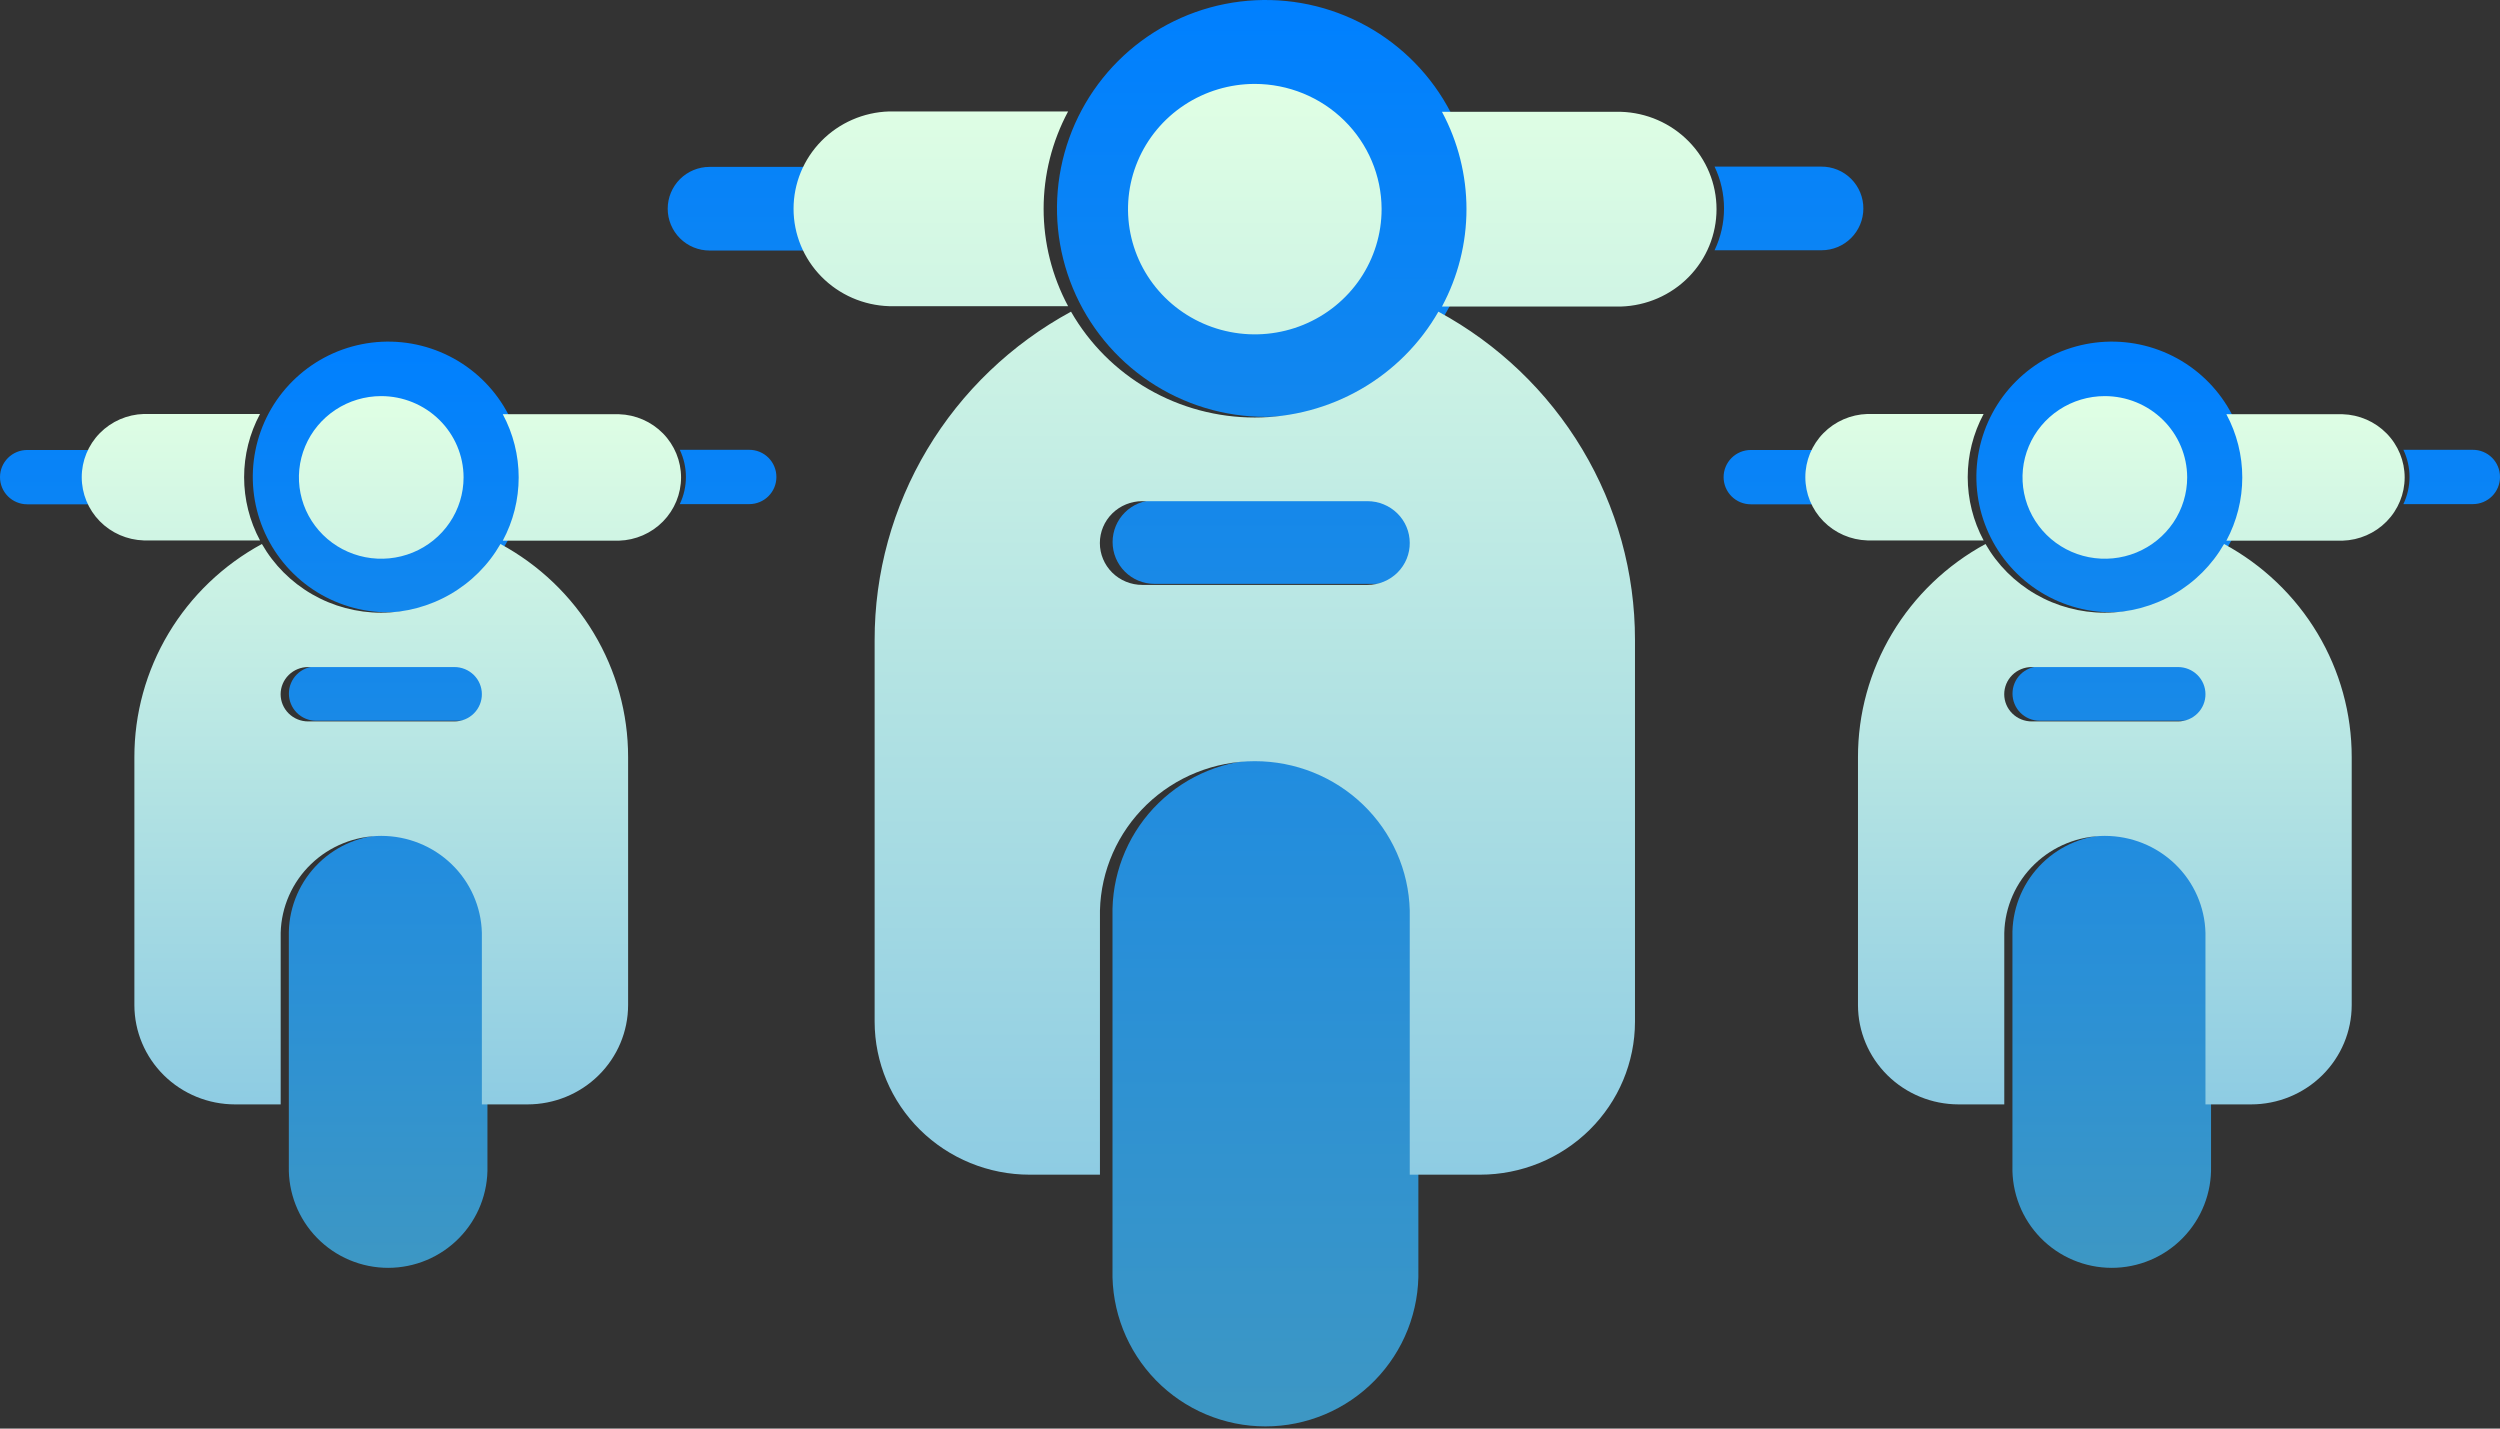 <svg xmlns="http://www.w3.org/2000/svg" width="161" height="92" viewBox="0 0 161 92" fill="none"><rect x="0" y="0" width="161" height="92" fill="#333333" stroke="none"/><path d="M120 13.429C120 14.141 119.717 14.823 119.214 15.327C118.711 15.831 118.029 16.115 117.317 16.116H110.418C110.819 15.275 111.027 14.355 111.027 13.423C111.027 12.492 110.819 11.571 110.418 10.73H117.293C117.649 10.728 118.001 10.796 118.33 10.931C118.659 11.065 118.959 11.264 119.21 11.515C119.462 11.766 119.661 12.065 119.797 12.393C119.933 12.722 120.002 13.074 120 13.429ZM51.965 13.429C51.965 12.502 52.169 11.587 52.564 10.748H45.695C44.98 10.748 44.295 11.032 43.789 11.537C43.284 12.042 43 12.727 43 13.441C43 14.155 43.284 14.84 43.789 15.345C44.295 15.851 44.98 16.134 45.695 16.134H52.564C52.166 15.288 51.961 14.364 51.965 13.429ZM94.936 13.429C94.937 10.774 94.151 8.178 92.675 5.97C91.2 3.762 89.102 2.04 86.648 1.024C84.193 0.007 81.492 -0.26 78.886 0.257C76.28 0.774 73.886 2.052 72.006 3.929C70.127 5.806 68.847 8.198 68.328 10.802C67.809 13.406 68.075 16.106 69.092 18.559C70.108 21.012 71.83 23.109 74.039 24.584C76.249 26.059 78.846 26.846 81.503 26.846C85.064 26.843 88.478 25.429 90.996 22.913C93.514 20.398 94.931 16.987 94.936 13.429ZM91.343 81.772V58.517C91.279 55.949 90.214 53.507 88.374 51.713C86.534 49.919 84.065 48.915 81.494 48.915C78.923 48.915 76.454 49.919 74.614 51.713C72.774 53.507 71.709 55.949 71.645 58.517V81.772C71.613 83.085 71.844 84.391 72.324 85.614C72.804 86.836 73.525 87.95 74.442 88.89C75.36 89.83 76.457 90.577 77.668 91.087C78.879 91.597 80.18 91.86 81.494 91.86C82.808 91.86 84.109 91.597 85.32 91.087C86.531 90.577 87.628 89.83 88.546 88.89C89.463 87.95 90.184 86.836 90.664 85.614C91.144 84.391 91.375 83.085 91.343 81.772ZM91.343 34.902C91.343 34.189 91.059 33.506 90.555 33.002C90.051 32.498 89.367 32.215 88.654 32.215H74.346C73.631 32.215 72.946 32.498 72.441 33.003C71.935 33.508 71.651 34.194 71.651 34.908C71.651 35.622 71.935 36.307 72.441 36.812C72.946 37.317 73.631 37.601 74.346 37.601H88.666C89.02 37.601 89.371 37.531 89.698 37.395C90.025 37.259 90.322 37.06 90.572 36.809C90.821 36.559 91.019 36.261 91.154 35.934C91.288 35.606 91.356 35.256 91.355 34.902H91.343Z" fill="url(#paint0_linear_444_144)"></path><path d="M68.786 19.718H57.261C55.611 19.667 54.046 18.985 52.897 17.814C51.748 16.644 51.105 15.078 51.105 13.447C51.105 11.817 51.748 10.251 52.897 9.081C54.046 7.91 55.611 7.227 57.261 7.177H68.786C67.751 9.109 67.209 11.261 67.209 13.447C67.209 15.633 67.751 17.786 68.786 19.718ZM104.389 7.201H92.863C93.899 9.133 94.441 11.285 94.441 13.471C94.441 15.657 93.899 17.81 92.863 19.741H104.389C106.039 19.691 107.604 19.008 108.753 17.838C109.902 16.668 110.544 15.101 110.544 13.471C110.544 11.841 109.902 10.275 108.753 9.105C107.604 7.934 106.039 7.251 104.389 7.201ZM88.975 13.468C88.975 15.063 88.496 16.623 87.599 17.949C86.701 19.275 85.426 20.309 83.934 20.919C82.442 21.529 80.8 21.689 79.217 21.378C77.633 21.067 76.178 20.299 75.036 19.171C73.894 18.043 73.116 16.606 72.801 15.042C72.486 13.477 72.648 11.856 73.266 10.382C73.884 8.908 74.93 7.649 76.273 6.763C77.616 5.877 79.195 5.404 80.81 5.404C82.97 5.407 85.041 6.254 86.571 7.761C88.101 9.267 88.965 11.311 88.975 13.444V13.468ZM105.293 41.233V65.799C105.291 68.411 104.24 70.915 102.37 72.762C100.5 74.609 97.965 75.648 95.32 75.649H90.788V58.633C90.724 56.062 89.645 53.617 87.781 51.821C85.917 50.025 83.417 49.02 80.813 49.02C78.209 49.02 75.708 50.025 73.844 51.821C71.98 53.617 70.901 56.062 70.837 58.633V75.649H66.305C63.66 75.648 61.124 74.609 59.253 72.763C57.382 70.916 56.33 68.412 56.326 65.799V41.233C56.318 36.91 57.488 32.663 59.713 28.94C61.939 25.216 65.138 22.153 68.974 20.071C70.159 22.14 71.878 23.861 73.956 25.059C76.034 26.256 78.397 26.888 80.803 26.888C83.21 26.888 85.573 26.256 87.651 25.059C89.73 23.861 91.449 22.14 92.633 20.071C96.469 22.149 99.668 25.208 101.895 28.927C104.123 32.646 105.296 36.888 105.293 41.209V41.233ZM90.788 34.966C90.788 34.253 90.502 33.568 89.991 33.064C89.48 32.559 88.787 32.276 88.065 32.276H73.561C72.837 32.276 72.142 32.56 71.63 33.066C71.118 33.571 70.831 34.257 70.831 34.972C70.831 35.687 71.118 36.373 71.63 36.879C72.142 37.384 72.837 37.668 73.561 37.668H88.065C88.426 37.668 88.783 37.598 89.116 37.46C89.448 37.323 89.75 37.121 90.004 36.868C90.257 36.614 90.457 36.313 90.592 35.983C90.727 35.652 90.793 35.298 90.788 34.942V34.966Z" fill="url(#paint1_linear_444_144)"></path><path d="M161 30.72C161 31.182 160.817 31.626 160.49 31.953C160.163 32.28 159.72 32.464 159.258 32.465H154.778C155.038 31.919 155.173 31.322 155.173 30.716C155.173 30.111 155.038 29.514 154.778 28.968H159.242C159.473 28.966 159.702 29.01 159.916 29.098C160.129 29.185 160.324 29.314 160.487 29.477C160.651 29.64 160.78 29.834 160.868 30.047C160.956 30.261 161.001 30.489 161 30.72ZM116.822 30.72C116.821 30.118 116.954 29.524 117.211 28.979H112.75C112.286 28.979 111.841 29.164 111.513 29.491C111.184 29.82 111 30.264 111 30.728C111 31.192 111.184 31.637 111.513 31.965C111.841 32.292 112.286 32.477 112.75 32.477H117.211C116.952 31.927 116.819 31.327 116.822 30.72ZM144.725 30.72C144.726 28.996 144.215 27.311 143.257 25.877C142.299 24.443 140.937 23.325 139.343 22.665C137.749 22.004 135.995 21.831 134.303 22.167C132.61 22.503 131.056 23.333 129.835 24.552C128.615 25.77 127.784 27.323 127.447 29.015C127.11 30.705 127.283 32.458 127.943 34.051C128.603 35.644 129.721 37.006 131.155 37.964C132.59 38.922 134.277 39.433 136.002 39.433C138.314 39.431 140.531 38.512 142.166 36.879C143.802 35.246 144.722 33.031 144.725 30.72ZM142.391 75.099V59.998C142.35 58.33 141.658 56.745 140.464 55.58C139.269 54.415 137.665 53.763 135.996 53.763C134.327 53.763 132.724 54.415 131.529 55.58C130.334 56.745 129.642 58.33 129.601 59.998V75.099C129.58 75.951 129.73 76.799 130.042 77.593C130.353 78.387 130.821 79.11 131.417 79.721C132.013 80.331 132.725 80.816 133.512 81.147C134.298 81.478 135.143 81.649 135.996 81.649C136.849 81.649 137.694 81.478 138.481 81.147C139.267 80.816 139.979 80.331 140.575 79.721C141.171 79.11 141.639 78.387 141.951 77.593C142.263 76.799 142.412 75.951 142.391 75.099ZM142.391 44.663C142.391 44.201 142.207 43.757 141.88 43.43C141.553 43.102 141.108 42.919 140.645 42.919H131.355C130.891 42.919 130.445 43.103 130.117 43.431C129.789 43.759 129.605 44.203 129.605 44.667C129.605 45.131 129.789 45.576 130.117 45.904C130.445 46.232 130.891 46.416 131.355 46.416H140.653C140.883 46.416 141.111 46.371 141.323 46.282C141.535 46.194 141.728 46.065 141.891 45.902C142.053 45.739 142.181 45.546 142.269 45.334C142.356 45.121 142.4 44.893 142.399 44.663H142.391Z" fill="url(#paint2_linear_444_144)"></path><path d="M127.745 34.804H120.26C119.189 34.771 118.173 34.328 117.427 33.568C116.681 32.808 116.264 31.791 116.264 30.732C116.264 29.673 116.681 28.656 117.427 27.896C118.173 27.136 119.189 26.693 120.26 26.66H127.745C127.072 27.915 126.721 29.313 126.721 30.732C126.721 32.151 127.072 33.549 127.745 34.804ZM150.863 26.676H143.379C144.052 27.93 144.403 29.328 144.403 30.747C144.403 32.167 144.052 33.565 143.379 34.819H150.863C151.935 34.786 152.951 34.343 153.697 33.583C154.443 32.823 154.86 31.806 154.86 30.747C154.86 29.689 154.443 28.672 153.697 27.912C152.951 27.152 151.935 26.709 150.863 26.676ZM140.854 30.746C140.854 31.781 140.543 32.794 139.961 33.655C139.378 34.516 138.55 35.187 137.581 35.584C136.612 35.98 135.546 36.084 134.518 35.882C133.489 35.68 132.544 35.181 131.803 34.449C131.061 33.716 130.556 32.783 130.352 31.767C130.147 30.751 130.252 29.698 130.654 28.742C131.055 27.785 131.734 26.967 132.606 26.391C133.478 25.816 134.503 25.509 135.552 25.509C136.955 25.511 138.3 26.061 139.293 27.039C140.287 28.018 140.848 29.345 140.854 30.73V30.746ZM151.45 48.775V64.727C151.449 66.423 150.767 68.049 149.552 69.248C148.338 70.448 146.692 71.122 144.974 71.123H142.032V60.073C141.99 58.404 141.289 56.816 140.079 55.65C138.869 54.484 137.245 53.831 135.554 53.831C133.863 53.831 132.239 54.484 131.029 55.65C129.819 56.816 129.118 58.404 129.076 60.073V71.123H126.134C124.416 71.122 122.769 70.448 121.554 69.249C120.339 68.049 119.656 66.423 119.654 64.727V48.775C119.648 45.967 120.408 43.21 121.853 40.792C123.298 38.374 125.375 36.385 127.867 35.033C128.636 36.377 129.752 37.494 131.102 38.272C132.451 39.05 133.986 39.459 135.548 39.459C137.111 39.459 138.645 39.05 139.995 38.272C141.344 37.494 142.46 36.377 143.229 35.033C145.72 36.382 147.798 38.368 149.244 40.784C150.691 43.199 151.453 45.953 151.45 48.759V48.775ZM142.032 44.705C142.032 44.242 141.846 43.798 141.514 43.47C141.182 43.142 140.732 42.958 140.263 42.958H130.845C130.375 42.958 129.924 43.143 129.591 43.471C129.259 43.8 129.072 44.245 129.072 44.709C129.072 45.173 129.259 45.619 129.591 45.947C129.924 46.276 130.375 46.46 130.845 46.46H140.263C140.497 46.46 140.729 46.414 140.946 46.325C141.162 46.236 141.358 46.105 141.522 45.94C141.687 45.775 141.817 45.58 141.904 45.365C141.992 45.151 142.035 44.921 142.032 44.69V44.705Z" fill="url(#paint3_linear_444_144)"></path><path d="M50 30.72C50 31.182 49.817 31.626 49.49 31.953C49.163 32.28 48.72 32.464 48.258 32.465H43.778C44.038 31.919 44.173 31.322 44.173 30.716C44.173 30.111 44.038 29.514 43.778 28.968H48.242C48.473 28.966 48.702 29.01 48.916 29.098C49.13 29.185 49.324 29.314 49.487 29.477C49.651 29.64 49.78 29.834 49.868 30.047C49.956 30.261 50.001 30.489 50 30.72ZM5.822 30.72C5.821 30.118 5.954 29.524 6.211 28.979H1.75C1.286 28.979 0.841 29.164 0.513 29.491C0.184 29.82 0 30.264 0 30.728C0 31.192 0.184 31.637 0.513 31.965C0.841 32.292 1.286 32.477 1.75 32.477H6.211C5.952 31.927 5.819 31.327 5.822 30.72ZM33.725 30.72C33.726 28.996 33.215 27.311 32.257 25.877C31.299 24.443 29.937 23.325 28.343 22.665C26.749 22.004 24.995 21.831 23.303 22.167C21.61 22.503 20.056 23.333 18.835 24.552C17.615 25.77 16.784 27.323 16.447 29.015C16.11 30.705 16.283 32.458 16.943 34.051C17.603 35.644 18.721 37.006 20.155 37.964C21.59 38.922 23.277 39.433 25.002 39.433C27.314 39.431 29.531 38.512 31.166 36.879C32.802 35.246 33.722 33.031 33.725 30.72ZM31.391 75.099V59.998C31.35 58.33 30.658 56.745 29.464 55.58C28.269 54.415 26.666 53.763 24.996 53.763C23.327 53.763 21.724 54.415 20.529 55.58C19.334 56.745 18.642 58.33 18.601 59.998V75.099C18.58 75.951 18.73 76.799 19.041 77.593C19.354 78.387 19.821 79.11 20.417 79.721C21.013 80.331 21.725 80.816 22.512 81.147C23.298 81.478 24.143 81.649 24.996 81.649C25.849 81.649 26.694 81.478 27.481 81.147C28.267 80.816 28.979 80.331 29.575 79.721C30.171 79.11 30.639 78.387 30.951 77.593C31.263 76.799 31.413 75.951 31.391 75.099ZM31.391 44.663C31.391 44.201 31.207 43.757 30.88 43.43C30.553 43.102 30.108 42.919 29.645 42.919H20.355C19.89 42.919 19.445 43.103 19.117 43.431C18.789 43.759 18.605 44.203 18.605 44.667C18.605 45.131 18.789 45.576 19.117 45.904C19.445 46.232 19.89 46.416 20.355 46.416H29.653C29.883 46.416 30.111 46.371 30.323 46.282C30.535 46.194 30.728 46.065 30.891 45.902C31.053 45.739 31.181 45.546 31.268 45.334C31.356 45.121 31.4 44.893 31.399 44.663H31.391Z" fill="url(#paint4_linear_444_144)"></path><path d="M16.745 34.804H9.26C8.189 34.771 7.173 34.328 6.427 33.568C5.681 32.808 5.264 31.791 5.264 30.732C5.264 29.673 5.681 28.656 6.427 27.896C7.173 27.136 8.189 26.693 9.26 26.66H16.745C16.072 27.915 15.721 29.313 15.721 30.732C15.721 32.151 16.072 33.549 16.745 34.804ZM39.863 26.676H32.379C33.052 27.93 33.403 29.328 33.403 30.747C33.403 32.167 33.052 33.565 32.379 34.819H39.863C40.935 34.786 41.951 34.343 42.697 33.583C43.443 32.823 43.86 31.806 43.86 30.747C43.86 29.689 43.443 28.672 42.697 27.912C41.951 27.152 40.935 26.709 39.863 26.676ZM29.854 30.746C29.854 31.781 29.543 32.794 28.96 33.655C28.378 34.516 27.55 35.187 26.581 35.584C25.612 35.98 24.546 36.084 23.518 35.882C22.489 35.68 21.544 35.181 20.803 34.449C20.061 33.716 19.556 32.783 19.352 31.767C19.147 30.751 19.252 29.698 19.654 28.742C20.055 27.785 20.735 26.967 21.606 26.391C22.478 25.816 23.503 25.509 24.552 25.509C25.955 25.511 27.3 26.061 28.293 27.039C29.287 28.018 29.848 29.345 29.854 30.73V30.746ZM40.45 48.775V64.727C40.449 66.423 39.767 68.049 38.552 69.248C37.338 70.448 35.692 71.122 33.974 71.123H31.032V60.073C30.99 58.404 30.289 56.816 29.079 55.65C27.869 54.484 26.245 53.831 24.554 53.831C22.863 53.831 21.239 54.484 20.029 55.65C18.819 56.816 18.118 58.404 18.076 60.073V71.123H15.134C13.416 71.122 11.769 70.448 10.554 69.249C9.339 68.049 8.656 66.423 8.654 64.727V48.775C8.648 45.967 9.408 43.21 10.853 40.792C12.298 38.374 14.375 36.385 16.867 35.033C17.636 36.377 18.752 37.494 20.102 38.272C21.451 39.05 22.986 39.459 24.548 39.459C26.111 39.459 27.645 39.05 28.995 38.272C30.344 37.494 31.46 36.377 32.229 35.033C34.72 36.382 36.798 38.368 38.244 40.784C39.691 43.199 40.453 45.953 40.45 48.759V48.775ZM31.032 44.705C31.032 44.242 30.846 43.798 30.514 43.47C30.182 43.142 29.732 42.958 29.263 42.958H19.845C19.375 42.958 18.924 43.143 18.591 43.471C18.259 43.8 18.072 44.245 18.072 44.709C18.072 45.173 18.259 45.619 18.591 45.947C18.924 46.276 19.375 46.46 19.845 46.46H29.263C29.497 46.46 29.729 46.414 29.946 46.325C30.162 46.236 30.358 46.105 30.522 45.94C30.687 45.775 30.817 45.58 30.904 45.365C30.992 45.151 31.035 44.921 31.032 44.69V44.705Z" fill="url(#paint5_linear_444_144)"></path><defs><linearGradient id="paint0_linear_444_144" x1="81.503" y1="91.617" x2="81.503" y2="0.012" gradientUnits="userSpaceOnUse"><stop stop-color="#3D97C4"></stop><stop offset="1" stop-color="#0080FF"></stop></linearGradient><linearGradient id="paint1_linear_444_144" x1="80.81" y1="75.601" x2="80.81" y2="5.386" gradientUnits="userSpaceOnUse"><stop stop-color="#8ECCE3"></stop><stop offset="1" stop-color="#E0FFE4"></stop></linearGradient><linearGradient id="paint2_linear_444_144" x1="136.002" y1="81.492" x2="136.002" y2="22.008" gradientUnits="userSpaceOnUse"><stop stop-color="#3D97C4"></stop><stop offset="1" stop-color="#0080FF"></stop></linearGradient><linearGradient id="paint3_linear_444_144" x1="135.552" y1="71.092" x2="135.552" y2="25.497" gradientUnits="userSpaceOnUse"><stop stop-color="#8ECCE3"></stop><stop offset="1" stop-color="#E0FFE4"></stop></linearGradient><linearGradient id="paint4_linear_444_144" x1="25.002" y1="81.492" x2="25.002" y2="22.008" gradientUnits="userSpaceOnUse"><stop stop-color="#3D97C4"></stop><stop offset="1" stop-color="#0080FF"></stop></linearGradient><linearGradient id="paint5_linear_444_144" x1="24.552" y1="71.092" x2="24.552" y2="25.497" gradientUnits="userSpaceOnUse"><stop stop-color="#8ECCE3"></stop><stop offset="1" stop-color="#E0FFE4"></stop></linearGradient></defs></svg>